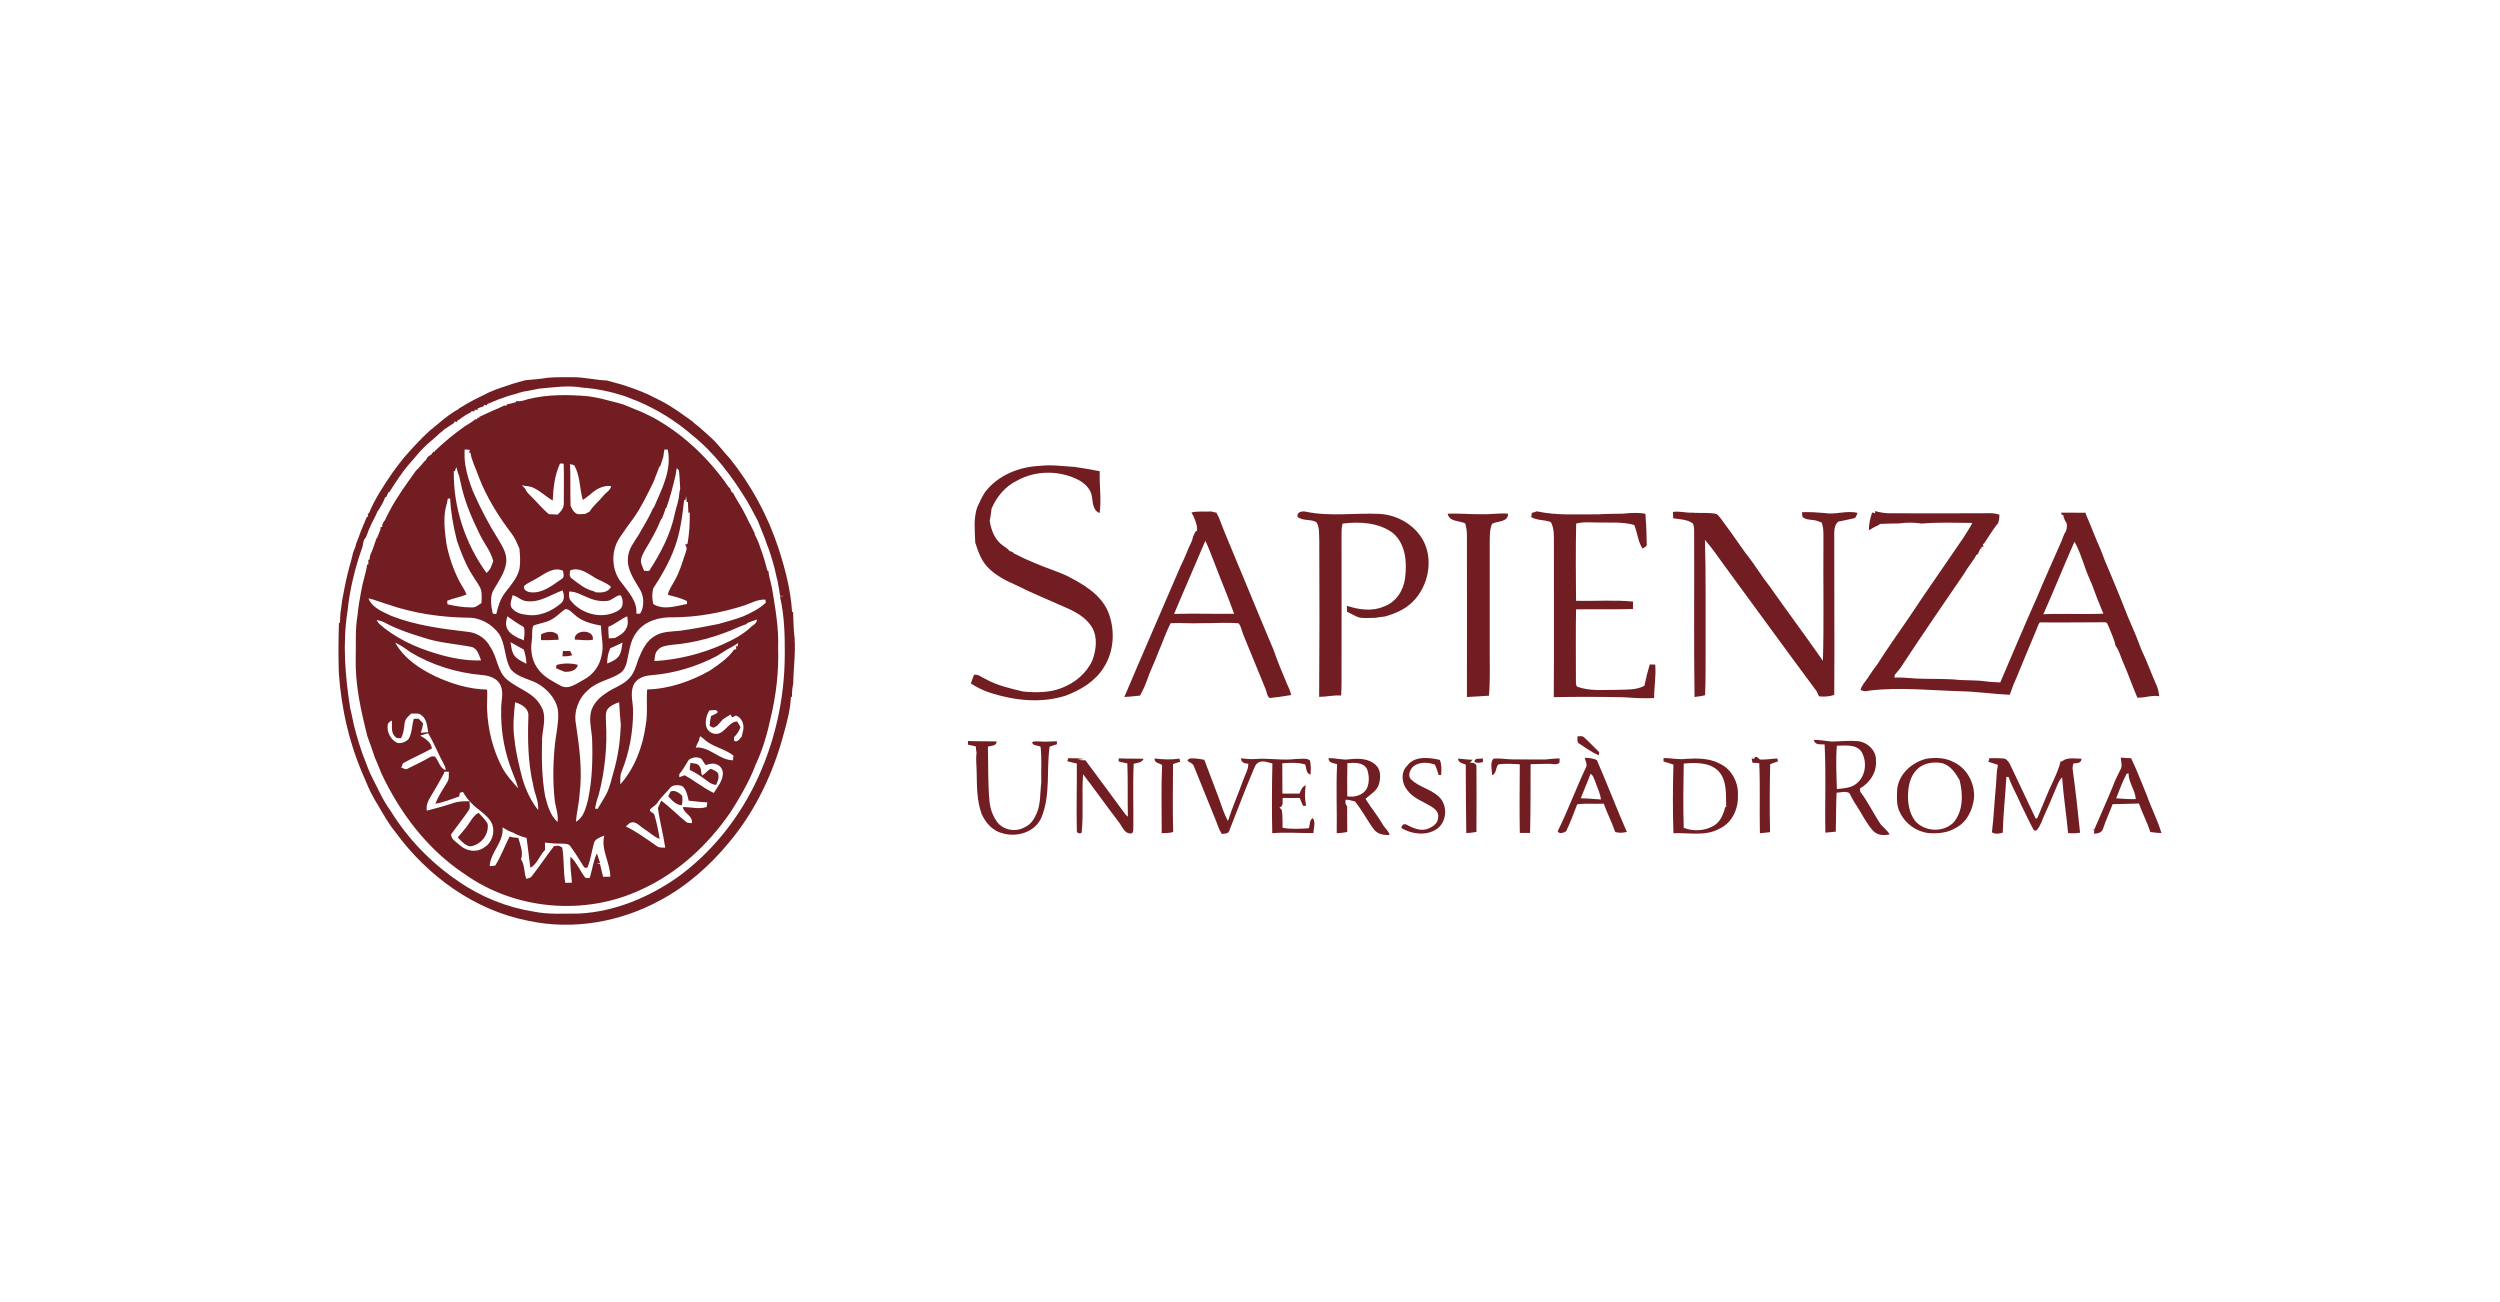 <?xml version="1.0" encoding="utf-8"?>
<!-- Generator: Adobe Illustrator 24.0.1, SVG Export Plug-In . SVG Version: 6.00 Build 0)  -->
<svg version="1.1" id="Layer_1" xmlns="http://www.w3.org/2000/svg" xmlns:xlink="http://www.w3.org/1999/xlink" x="0px" y="0px"
	 viewBox="0 0 1920 1000" style="enable-background:new 0 0 1920 1000;" xml:space="preserve">
<style type="text/css">
	.st0{fill:#711D22;}
</style>
<g>
	<g>
		<path class="st0" d="M420.7,290.1c6.4-0.6,12.7-0.3,19.1-0.4c8.8-0.1,17.4,2.2,26.2,2.5c3.8,1,7.5,2,11.3,3.1
			c7,2.2,13.7,4.6,20.4,7.6c3.4,1.8,6.9,3.4,10.4,5.2c8.7,4.5,16.4,10.4,24.3,16l0.3,0.5c4.2,3.2,8.3,6.9,12.1,10.4
			c6,5.1,10.4,11.5,15.8,17.2c16.4,20.5,29.1,43.9,37.3,68.9c5.1,15.8,9.4,32.1,10.4,48.8l0.8,0.1c0.1,5,0.4,9.8,0.6,14.8
			c1.9,13.5-0.3,26.9-0.5,40.3c-0.8,3.3-1,6.7-1,10.3l-0.8-0.3c-0.3,9.3-2.8,18.5-5.2,27.4c-8,30.4-21.6,59.7-41.9,84
			c-14.9,18.2-33,34.2-53.8,45.2c-30.4,16.5-66.7,22.8-100.6,15.5c-41.4-8-77.6-34.4-102.2-68.1c-5.3-6.5-9.3-13.7-13.5-20.9
			c-3.9-6.1-7.1-12.7-9.8-19.5c-11.7-25.8-18.3-53.8-20.2-82.1c-0.4-12.7-0.3-25.5,0.1-38.2l0.8-0.1c0.1-2.5,0.1-5.2,0.4-7.9
			c0.8-4.1,0.9-8.4,1.9-12.6c1.5-8.4,3.3-16.8,5.6-24.9c0.4-1.1,0.8-2.4,1-3.7c0.5-1.5,0.8-3.1,1.1-4.6c0.6-1.5,1.1-3.1,1.8-4.5
			c0.1-0.6,0.4-1.9,0.6-2.5c1.7-3.9,2.9-8,4.6-12c0.6-1.5,1.3-2.9,1.9-4.5c0.6-1.4,1.1-2.8,1.8-4.2l0.9-0.1c0-0.5-0.1-1.5-0.3-2.2
			l0.9-0.3c4.6-11.3,11.5-21.6,18.5-31.8c2.7-3.8,5.6-7.5,8.5-11.1c6.2-7.1,12.5-14.1,19.6-20.5c7.3-5.9,14.1-12.3,22.4-16.8
			l0.3-0.5c1.8-1,3.6-2,5.2-3.1c4.1-2.4,8.3-4.6,12.6-6.6c1.7-0.8,3.2-1.5,4.8-2.4c6.1-2.8,12.6-4.7,19-6.9c1.5-0.5,3.1-0.8,4.5-1.3
			c1.5-0.4,3.2-0.8,4.7-1.3C408.9,291.5,414.8,291.1,420.7,290.1z M413.8,298.5c-4.1,0.9-8,1.7-12.1,2.3c-1.9,0.6-3.8,1-5.6,1.7
			c-4.5,1.1-8.8,2.7-13.2,4.2c-2.8,1.1-5.6,2.4-8.7,3.6l-0.3,1c-0.6-0.1-1.7-0.3-2.3-0.4v1.1c-1.7,0.5-3.2,1-4.8,1.7v1.3
			c-0.5-0.1-1.5-0.4-2.2-0.4l-0.3,1.4c-0.5,0-1.5-0.3-2.2-0.3l-0.3,0.9c-3.2,1.4-6.1,3.3-8.9,5.5c-0.5,0.3-1.4,0.8-1.8,1l0.1,1
			c-0.6-0.1-1.7-0.3-2.3-0.4v1c-2.7,1.8-5.5,3.6-8.1,5.3l-0.3,0.5c-0.9,0.8-1.9,1.4-2.8,2.2c-2,2-4.1,3.9-6.4,5.7l-0.4,0.4
			c-3.9,3.2-7.5,6.9-10.7,10.7c-4.6,5.3-9.2,10.4-13.2,16.3c-2.8,4.1-5.5,8.1-8,12.2l-0.8,0.1c-0.5,1.1-0.9,2.4-1.5,3.6l-0.8,0.1
			c-0.6,1.4-1.1,2.7-1.8,4.1c-1.1,2.2-2.4,4.1-3.6,6.2l-0.4,0.3c-0.9,2.3-2,4.3-3.1,6.5c-1.4,2.5-2.5,5.3-3.8,8.1
			c-0.8,2-1.4,4.1-2.3,5.9c-2,1.8-1.9,4.6-2.5,7c-5.7,16-9.8,32.6-11.5,49.5c-3.9,24.7-1.8,49.8,2,74.3c0.4,1.5,0.8,3.2,1.1,4.7
			c1.9,10.2,4.8,20,8.1,29.7c0.6,1.5,1,2.9,1.7,4.5c1.8,4.5,3.3,9,5.5,13.5c4.7,8.8,8.5,18.3,14.6,26.5
			c13.2,21.5,31.2,40.1,52.1,54.2c17.3,12.1,37.4,20.1,58.3,23.4c11.3,2.2,22.9,1.4,34.5,1.4c27.2-1.4,53.3-12.3,75.6-27.9
			c25.5-18.5,45.7-43.5,59.4-71.5c15.1-30.9,22.9-65.3,22.9-99.8c0.1-14.9-0.3-29.8-3.7-44.3c0.8-0.1,2.4-0.3,3.2-0.4
			c-0.8,0-2.4-0.1-3.1-0.1c-0.4-2.3-0.6-4.5-1.1-6.7c-0.3-1.7-0.6-3.3-0.8-4.8c-0.4-1.3-0.8-2.4-1-3.8c-1.4-6.9-3.4-13.5-5.6-20
			c-0.6-1.5-1.1-3.1-1.8-4.6c-0.4-1.1-0.8-2.3-1.1-3.4c-1.9-4.8-3.8-9.5-5.7-14.3c-1-2-2.2-4.1-3.2-6c-1.7-3.2-3.3-6.2-5.1-9.3
			c-11.5-18.8-24.9-36.8-42.3-50.7c-12.3-10.6-26.5-19.5-41.5-25.8c-3.4-1.4-6.9-2.7-10.4-4.1c-10.4-3.3-21.3-5.7-32.2-6.4
			C436.6,295.7,425.2,297.5,413.8,298.5z"/>
	</g>
	<g>
		<path class="st0" d="M405.3,306.6c15.1-3.8,30.9-3.6,46.2-2.3c7.9,1,15.5,3.2,23.3,5.2c1.3,0.4,2.4,0.8,3.8,1.1
			c2,0.8,3.9,1.5,5.7,2.3c2.7,1.1,5.5,2.4,8.3,3.4c2.9,1.3,5.7,2.8,8.7,4.2c21.6,11.8,40.3,28.9,55,48.9c1.1,1.7,2.4,3.4,3.6,5.1
			l0.6,0.1c0.5,1.1,1,2.4,1.5,3.6h0.8c2.3,4.7,5.3,8.9,7.8,13.6c0.8,1.5,1.7,3.1,2.4,4.6c0.8,1.5,1.5,3.2,2.3,4.8
			c0.8,1.3,1.4,2.5,2,3.8c0.8,1.4,1.4,2.9,2.2,4.3c0,0.4,0.1,0.9,0.1,1.1c0.8,1.5,1.4,2.9,2.2,4.5c0.8,1.7,1.3,3.3,1.9,5.1
			c2.3,6,4.1,12.1,5.6,18.2l0.8,0.1c0.4,4.6,1.9,8.8,2.8,13.4c2.5,15.3,5.3,30.5,4.7,46.1c0.6,17.8-1.5,35.6-5.6,53
			c-2.7,12.5-6.2,24.9-11.7,36.5c-0.8,2-1.5,3.9-2.4,5.9c-4.7,10.8-10.7,21-17.1,30.9c-17.3,25.1-40.5,46.5-68.4,59.1
			c-43.2,20.4-97,15.7-135.8-12.1c-28.4-18.8-49.6-47-63.9-77.6c-0.8-2-1.5-4.1-2.4-6c-0.8-2-1.7-3.9-2.5-5.9
			c-1.8-5.5-3.7-10.9-5.7-16.3c-5-19.9-9.5-40-8.9-60.5c0.3-10.6-0.5-21.3,1.3-31.7c0.6-6.5,1.7-12.9,2.9-19.2
			c1.1-6.9,3.6-13.5,4.6-20.4h0.9c0-0.9,0-2.7,0-3.7h0.9c0.1-0.8,0.3-2.3,0.4-3.1c2-4.3,3.4-8.8,5-13.4l0.5-0.3
			c0.8-2.2,1.7-4.2,2.5-6.4c0-0.5,0-1.3,0-1.7l1.4-0.3c0-0.4,0-1.3,0-1.7c0.4-0.8,1-2.2,1.4-2.8l0.6-0.4c1-2.4,2.3-5,3.6-7.3
			c5.6-10.8,13-20.7,20.1-30.7c0.8-0.8,1.5-1.5,2.3-2.4c1.5-1.7,3.2-3.4,4.5-5.2l0.4-0.1c0.8-1,1.3-2,2-3.1c1-0.8,2-1.4,3.1-2
			l-0.1-0.5c0.4-0.4,1.3-1.3,1.7-1.7l0.8,0.3l0.1-0.8c7.3-7,15.1-13.4,23.3-19.1c2.7-1.5,5.3-3.2,7.6-5.1c0.4,0,1.1,0,1.5,0l0.1-1.3
			l1.3,0.3c0.1-0.3,0.3-0.8,0.3-0.9c2.2-0.9,4.1-2,6.2-2.9c2.7-1.3,5.5-2.4,8.3-3.6c1.5-0.8,3.1-1.4,4.6-2.2c0.4,0,1.3,0.1,1.7,0.3
			l0.1-1.1c2.4-0.5,4.7-1,7.1-1.7l0.1-0.8C398.9,308.4,402.1,307.8,405.3,306.6z M356.8,345.3c-0.1,4.1-0.1,8,0.6,12
			c1.1,7,3.3,13.6,5.9,20.2c5.6,12.7,12,25.1,19.5,36.9c3.1,5.3,6.7,10.9,6,17.4c-0.9,7.8-5.6,14.1-9.4,20.7
			c-3.6,5.6-2.2,12.6-1,18.7c0.9,0.1,1.8,0.3,2.7,0.5c1.4-6,3.2-12.1,7.1-16.9c4.3-5.6,9.2-11.1,10.8-18.1
			c0.8-5.1,0.4-10.4-0.1-15.4c-1.7-3.9-3.2-7.8-5.7-11.1c-10.4-13.7-19.7-28.5-25.8-44.7c-2-6-5.2-11.6-6.1-17.9l-1,0.3
			c0.1-0.6,0.4-1.9,0.5-2.4C359.2,345.2,358.1,345.3,356.8,345.3z M510.2,345.3c-0.3,1.9-0.5,3.7-0.8,5.6c-0.8,2.4-1.7,5-2.4,7.4
			h-0.6c-0.9,2.5-1.9,5.2-2.9,7.6c-0.6,1.5-1.1,3.1-1.8,4.6c-4.6,9.3-9,18.7-15,27.2c-3.8,5-7.3,10.1-10.7,15.1
			c-7.1,10.4-6.6,25.6,1.8,35.3c5.1,6.9,11.8,13.9,10.9,23.2c0.9,0,2,0,2.9,0c0.4-0.6,0.9-1.9,1.3-2.4c1.9-5.6,1.4-11.7-1.7-16.7
			c-4.3-7.3-9.9-15-8.9-23.9c0.3-6.7,4.8-12.1,8.1-17.4c3.9-6.9,8.1-13.5,11.2-20.7l0.5-0.3c6-13.9,14.1-29,10.7-44.7
			C512.2,345.2,511.2,345.2,510.2,345.3z M430.1,356c-4.1,8.8-5.2,18.7-5.6,28.4c-5.2-2.9-9.4-7.3-14.9-9.8
			c-2.7-1.4-5.7-1.1-8.8-1.9c0.8,0.8,1.5,1.5,2.3,2.3c0.9,1.8,2,3.6,3.6,5c5.1,4.8,9.4,10.4,14.9,14.9c2.3,0.1,4.5,0.1,6.7,0.3
			c2.5-2.4,5-5.3,4.7-9c-0.1-10.1,0.3-20.1-0.1-30C432,355.9,431,356,430.1,356z M437.8,356.4c0.5,10.7,0,21.5,0.4,32.1
			c0.9,1.8,1.7,3.8,3.3,5.1c2.2,2.2,5.2,1,7.9,1.1c1.1-0.6,2.3-1.1,3.4-1.8c2.9-4.7,7.4-8.1,10.9-12.5c1.9-2.4,5.2-3.8,5.6-7.1
			c-6.4-0.8-12.1,2.7-16.5,6.9c-1.7,1.3-3.4,2.5-5.2,3.8c-2.5-8.8-2-18.5-6.5-26.6C440.3,357.1,438.6,356.5,437.8,356.4z
			 M349.4,361.9l-0.9-0.1c-0.4,27.9,8.8,55.6,25.1,78.2c3.1-2.3,4.1-5.9,5.2-9.2c-1.9-7.5-7.1-13.6-10.4-20.5
			c-6.2-12.6-11.8-25.7-14.6-39.5c-0.4-1.5-0.8-3.2-1-4.7c-0.5-1.1-0.8-2.4-1.3-3.6c-0.3-0.9-0.8-2.7-1-3.7
			C349.9,359.7,349.7,360.9,349.4,361.9z M519.7,359.5c-0.3,1.8-0.5,3.4-0.8,5.2c-2,8.5-4.1,16.9-7.1,25.2l-0.5,0.3
			c-0.8,2.7-1.9,5.5-2.9,8l-0.6,0.4c-3.4,8.5-7.9,16.4-12.6,24.1c-1.1,2.3-2.4,4.3-2.9,6.9c-0.5,3.2,1.4,6,2.4,8.8
			c1.3,0,2.4,0.1,3.8,0.1c8.9-13.6,16.7-28.5,19.9-44.6c0.6-2.3,1-4.3,1.8-6.6c0.4-1.7,0.8-3.2,1.1-4.8c0.3-2.4,0.5-5,1.1-7.3
			c-0.4-4.7-0.4-9.4-1-14.1C521,360.7,520.2,359.9,519.7,359.5z M526.2,384.4l-0.8-0.4c-1.1,10.3-2.4,20.4-5.2,30.3
			c-3.9,13.5-10.8,25.8-18.5,37.5c-1.1,4.1-0.9,8.1,0,12.1c7.9,5,17.6,1.5,26-0.1c0-0.6-0.1-1.7-0.3-2.3c-4.6-2.3-9.7-3.3-14.5-4.7
			c0.8-4.3,3.8-7.9,5.7-11.8c3.3-5.9,5.2-12.3,7.3-18.7c0.8-2.7,2.7-5.7,0.1-7.9c0.5-0.1,1.4-0.5,2-0.8c1.4-7.9,1.9-16,1.7-24.1
			l-1,0.4c-0.1-2.7-0.3-5.5-0.4-8.3c-0.3,0-0.8,0-0.9,0c-0.1-1.1-0.4-3.4-0.5-4.6C526.9,382,526.6,383.3,526.2,384.4z M343.9,383
			c-0.1,0.8-0.5,2.4-0.6,3.2c-3.3,10.2-1.8,20.7-0.5,31.1c1.9,10.1,5.3,19.9,9.9,28.9c1.8,3.6,4.3,6.7,5.6,10.4
			c-4.8,2-10.1,2.8-14.9,4.8c0.1,0.9,0.1,1.9,0.3,2.7c6,1.4,12.1,2.4,18.5,2.4c2.9,0.3,5.3-1.9,7.6-3.4c0.1-3.4,0.4-6.9-0.4-10.2
			c-1.4-3.8-4.1-7-6.1-10.4c-5.5-8.4-9-17.7-12.3-27c-0.1-0.8-0.5-2-0.6-2.5c-2.5-9.9-4.2-20.1-4.7-30.2
			C345.2,382.8,344.3,382.9,343.9,383z M437.9,438.1c-0.5,2.2-0.8,5,1.3,6.2c5.2,4.1,10.6,8.4,17.2,9.9l0.8,0.6
			c4.2,0.6,10.2,0.3,12-4.2c-4.1-3.7-9.7-4.8-14-8C450,439.4,444,435.5,437.9,438.1z M413.4,443.5c-3.6,2.4-7.8,3.7-10.9,6.6
			c-0.8,3.1,2.9,4.8,5.5,4.8c8.9,0.8,16.3-5.5,23.3-10.2c2.4-1.3,1.5-4.1,1-6.4C425.5,435.3,419.2,440,413.4,443.5z M404.5,461.7
			c-4.1-0.3-7-3.7-10.8-4.6c-0.6,2.9-2.3,6.1-1.1,9.2c2.4,3.6,6.6,5.3,10.8,5.7c9.9,2,20.1-2.2,27.6-8.8c2.8-2.5,2.3-6.5,1.1-9.8
			C423.1,456.6,414.6,463,404.5,461.7z M437.1,454.3c0,2.4-0.5,5.1,1.3,7.1c7.4,9.2,20.9,13.6,32.2,9.5c2.9-1.1,6.4-2.5,7.4-5.9
			c0.4-2.7,0.4-5.7-1.5-7.9c-3.7,0.3-6,3.6-9.5,4.3c-5.2,0.8-10.6-0.3-15.3-2.4C446.9,457.2,442.5,454.2,437.1,454.3z M283,459.5
			c2.8,7.5,11.2,10.4,17.8,13.6c18.7,7.3,39.1,9.9,58.9,12.2c7.1,0.8,13.5,5.1,16.8,11.5c5.6,7.9,5.3,19,13.1,25.3
			c8.4,7,20.4,9.9,25.8,20.1c4.8,7.6,1.4,16.8,0.9,25.2c-0.3,14.8-0.3,29.7,2.4,44.2c1.8,7.1,3.9,14.6,9.5,19.7
			c0.9-6-1.8-11.8-2.3-17.8c-1.5-14.5-1.1-29.3,0.5-43.8c0.9-7.1,2.5-14,2.3-21.3c0-9.3-6.5-17.3-13.9-22.3
			c-7.3-4.8-17.2-5.3-22.8-12.5c-4.7-8.3-3.6-18.6-8.7-26.7c-5.5-7.6-14.5-12.7-23.9-12.5c-20.7-0.3-41.5-3.3-61.2-10.1
			C293.2,462.8,288.2,460.7,283,459.5z M571.9,464.9c-17.8,5.7-36.5,9.2-55.4,9.2c-10.3-0.3-21.5,2.9-27.7,11.6
			c-5.1,6.6-5.6,15.3-7.5,23.2c-0.8,3.2-2.3,6.2-5,8.1c-7.8,5.2-17.8,6.2-24.7,13c-7.3,6.2-11.1,16.5-9.3,26
			c2.7,17.9,5.1,36.1,2.8,54.1c-0.4,7.1-2.3,14-2.8,21c6-3.3,7.5-10.3,9.2-16.4c3.4-15.7,3.8-31.9,3.2-48c-0.5-6.4-2.2-12.9-1-19.2
			c1.3-6.5,6.1-11.5,11.5-15c5.6-4.2,12.9-6.1,17.8-11.3c4.1-4.1,5.5-9.8,7.3-15c2.8-6.6,5.9-13.9,12.5-17.7
			c5.9-3.7,13.1-3.4,19.7-4.1c9.9-1.4,19.6-3.2,29.4-5.2c6.4-1.9,12.7-3.4,19-5.9c6.1-2.7,12.2-5.7,17.2-10.4c0-0.6-0.1-1.8-0.3-2.4
			C581.8,460.2,577,463.2,571.9,464.9z M423.5,475.8c-4.2,2.5-9.5,2.8-14,4.8c-1.3,3.7-0.5,7.9-1.1,11.7c-1.3,7.8,0.4,16.3,5.5,22.4
			c4.3,5.5,10.8,8.7,16.8,12c6.2,3.3,12.2-1.9,17.6-4.7c7-3.6,12.1-10.4,13.6-18.1c2.2-7.8-0.4-15.7-0.3-23.4
			c-7.3-1.4-14.9-3.3-20.4-8.5c-2.3-1.7-4.1-4.6-7.3-4.1C430.5,470.3,427.4,473.8,423.5,475.8z M389.6,473.3
			c-0.5,2.4-1.3,4.7-0.8,7.3c0.8,4.8,5.5,7.5,9.4,9.5c1.4,0.5,2.8,1,4.1,1.7c0.3-3.4,1-7,0-10.2
			C397.9,479.1,393.7,476.3,389.6,473.3z M467.2,481.4c0,2.9,0.1,6,0.4,8.9c1.5-0.1,3.1-0.3,4.6-0.3c3.3-1.8,7-3.6,8.7-7.3
			c1.7-2.8,1.3-6.4,0.8-9.4C476.3,475.7,472.4,479.4,467.2,481.4z M289.3,476.1c0.5,0.9,0.9,1.8,1.4,2.5
			c12.5,11.3,28.1,18.5,44.2,23.3c11.2,3.4,22.9,5.7,34.6,5.3c-1.7-3.9-2.7-9.3-7.5-10.4c-12.5-2.4-25.3-3.1-37.4-7.3
			c-9.5-2.9-19.2-6.1-28.1-10.8C294.2,477.3,291.8,476.7,289.3,476.1z M573.6,478.6l-0.1,0.6c-2.2,0.8-4.1,1.5-6.2,2.4
			c-16.2,7.3-33.3,12.1-50.9,13.6c-3.9,0.6-8.7,0.8-11.3,4.1c-2.3,2.3-2.2,5.6-2.5,8.4c18.1-1,35.9-5.5,52.3-12.7
			c8-3.7,15.9-7.6,22.3-13.9c1.9-1.3,4.1-2.7,4.1-5.3C578.4,476.7,576,477.7,573.6,478.6z M303.5,493.5c6.6,12,18.5,19.9,30.4,25.7
			c12.6,5.9,26.2,10.1,40.2,10.4c0.4,5.2-0.3,10.4,0,15.5c0.6,15.4,4.5,30.9,11.7,44.6c3.2,5.9,7.8,10.8,12.2,15.8
			c-1.7-6.4-4.7-12.3-6.7-18.6c-4.6-13.5-6.7-27.6-6.4-41.7c-0.3-6.4,2.3-13-0.5-19c-2.4-5.3-8.8-7.4-14.4-7.8
			c-19.2-1.7-38.2-7.5-54.9-17.6C311.6,498.2,307.7,495.5,303.5,493.5z M392.1,493.2c0.6,3.7,0.8,7.6,3.2,10.6c2.3,2.9,5.9,4.3,9,6
			c-0.1-3.8-0.9-7.4-2-10.9C398.9,497.1,395.5,495,392.1,493.2z M468.7,497.8c-1.7,3.7-2.4,7.8-2.4,11.8c3.6-1.5,7.3-2.9,9.4-6.4
			c1.7-2.9,1.8-6.4,2.4-9.7C474.9,494.9,471.9,496.6,468.7,497.8z M555.6,500.6c-1.7,1-3.3,2.2-5,3.2c-15.8,8.3-33.1,13.4-50.8,14.8
			c-5.3,0.3-11.5,2.7-13.5,8.1c-2.4,6.4,0,13.1-0.1,19.7c0,15.8-2.9,31.6-8.8,46.2c-1.4,3.1-0.9,6.5-1,9.8
			c11.1-12.5,17.2-28.9,19.5-45.3c1.7-9,0.4-18.5,1.1-27.6c16.9-0.4,33.5-6.2,48.2-14.5c6.7-4.6,13.7-9.2,18.5-16
			c0.4-0.1,1.1-0.4,1.7-0.5c0-0.6-0.1-1.7-0.3-2.3l1.4,0.3c0.1-0.8,0.4-2,0.4-2.7C563.5,496.4,559.2,498.1,555.6,500.6z
			 M466.5,544.8c-1.9,2.9-1,6.6-1.1,9.9c1.1,18.6-0.9,37.3-5.5,55.4c-1.3,3.6-2.3,7.3-2.9,10.9c0.5,0.1,1.4,0.1,1.9,0.3
			c2.4-4.1,5-8,7.1-12.1c2.5-5.2,3.7-11.1,5.3-16.7c3.4-11.6,5-23.4,5.5-35.5c-0.5-5.9-1-11.8-1.3-17.7
			C472.1,540.5,468.7,541.9,466.5,544.8z M395.6,539.3c-1,9.4-1.9,19-0.5,28.3c1,10.3,3.6,20.4,6.1,30.4c2.7,8.7,6.4,17.1,12.1,24.1
			c0.6-6.6-2.8-12.6-3.8-19.1c-4.1-17.3-4.3-35.3-3.7-53.1C406.2,544,400.6,540.9,395.6,539.3z M544.8,545.6
			c-2.2,3.6-3.3,7.9-2.5,12c0.8,3.8,4.6,6.4,8.4,6c6.5-0.9,8.9-9.4,15.5-9.5c0.8,1.5,1.8,2.9,2.5,4.3c-1,2.9-2.7,5.6-5,7.8
			c0,0.8,0.1,2.2,0.1,2.8c2.7,1.4,4.5-1.8,5.9-3.4c0.1-0.8,0.4-2,0.5-2.5c1.9-5.1,0.5-11.6-5.1-13.6c-0.9,0.6-1.8,1-2.7,1.5
			c-0.4-0.5-1-1.5-1.3-2.2c-2,1.1-4.1,2.4-5.9,3.6c-1.5,1.8-2.9,3.4-4.6,5.1c-0.8,0.4-2,1-2.7,1.4c-0.8-0.4-2.3-1.1-2.9-1.5
			c0.1-2.5,0.5-5.1,1.1-7.5c1.7-0.8,3.3-1.5,4.8-2.4C551.9,544.2,546.6,545.7,544.8,545.6z M310.7,555.7c-0.4,3.9-0.8,7.8-2.8,11.3
			c-1.5-0.3-3.3,0.3-4.3-1.1c-3.6-3.2-2.4-8.3-2.5-12.5c-1.4,0.5-2.8,1.4-3.3,2.9c-1,5.6,2.2,12.1,7.5,14.3c3.1,0.5,6.2-0.8,8.4-2.9
			c2.9-4.7,2.5-10.4,4.1-15.7c1.3,0,2.4,0,3.8,0c1.1,1.1,2.3,2.4,3.4,3.7c-0.5,2.4-1,4.7-1.8,7.1c1.4-0.1,4.2-0.4,5.7-0.5
			c-0.9-4.5-1-9.9-5.1-12.9c-2.2-2.2-5.3-1.1-7.9-1.4C313.5,550,311,552.3,310.7,555.7z M322.7,564.9c3.9,2.5,8.3,4.8,9,9.9
			c-7.3,4.1-14.9,7.3-22.1,11.3c-0.5,1-1,2.2-1.5,3.3c1.5,0.5,3.2,2,4.8,1c5.7-2.8,11.6-5.6,17.1-8.8c1.3-0.8,2.8-0.9,4.1-0.5
			c2.8,3.3,3.7,8.8,8,10.4c0.5-1.9-0.8-3.6-1.5-5.1c-4.1-7.6-7.3-15.8-11.8-23.3C326.8,563.8,324.7,564.3,322.7,564.9z M537.7,565.4
			c-0.3,0.8-0.8,2.4-0.9,3.2c-0.9,1.8-1.8,3.6-2.5,5.5c10.7-0.8,18.2,9.7,28.6,9.8c0.1-0.9,0.3-2.5,0.4-3.6
			c-5.9-4.6-13.5-6.2-19.7-10.3C541.5,568.6,539.8,566.6,537.7,565.4z M529,583.5c-2.3,3.8-4.5,7.6-7.3,11.1c0,0.6,0,1.7,0,2.3
			c1.3-0.5,2.7-1,4.1-1.5c7.6,4.1,14.5,9.9,22.4,13.6c2.7-4.5,6.5-8.8,6.9-14.1c0.5-3.7-2-7.5-5.7-8.1c-2.4-0.9-5.1,0.1-7.5,0.8
			c-1-1.5-2.2-3.2-3.1-4.8C535.5,580.9,532.1,581.5,529,583.5z M341.1,592.7v1c-2.9,5.1-5.6,10.3-8.7,15.3
			c-2.4,4.1-5.6,8.4-4.6,13.6c7-1.8,13.7-3.6,20.5-5.9c4.1-1.4,8.3-1.4,12.3-1.3c0,2.4,0.8,5.1-0.8,7.1c-4.2,6.2-8.9,12.1-13.4,18.3
			c0.1,4.1,4.6,6.2,7.3,8.8c5,4.2,12.5,5.3,17.9,1.4c6-3.4,8.7-11.2,6.5-17.7c-1.7-4.5-5.5-7.6-9-10.4c-5.5-4.1-10.3-8.8-13.6-14.8
			c-0.6,0.3-1.8,0.6-2.4,0.8c-0.1,0.8-0.3,2.2-0.4,2.8c-6,2-12.1,4.5-18.3,5.6c2.2-6,5.9-11.3,9.2-16.8c1.5-2.4,1-5.2,1.1-7.8
			C343.9,592.7,342.4,592.7,341.1,592.7z M514.3,605.5c-2.8,3.4-6.2,6.4-8.8,10.1c-1.4,2.7-4.2,3.9-6.2,6c-0.8,2,2.2,2.4,3.1,3.7
			c1.9,6.2,3.2,12.5,4.2,19c-4.6-1.7-8-5.3-12.1-7.8c-3.4-2-6.6-6.9-11.1-4.2c-0.9,0.8-1.9,1.7-2.8,2.4c8.7,4.2,16.3,9.9,24.1,15.3
			c1.8,1.3,4.2,0.8,6.2,1c-1.5-10.3-4.3-20.2-5.6-30.5c0.9-1.9,1.8-3.8,2.5-5.6c7,5.1,13,11.5,19.7,16.8c1.3,0.3,2.4,0.5,3.8,0.5
			c1.1-5.7-6.1-7.3-6.9-12.3c6.1-0.3,12.2,1.9,18.3-0.1c0.1-1.1,0.3-2.4,0.5-3.6c-4.7-0.1-9.4-0.8-14.3-1.3c-1-4.1-1.7-8.7-5.1-11.3
			C520.7,602.7,516.4,602.5,514.3,605.5z M385.9,635.4c1.4,11.1-9.4,19.1-9.8,29.8c1.4-0.1,2.8-0.3,4.2-0.4
			c4.5-7.1,7.3-15.1,11.1-22.4c2.2,0.8,4.3,1,6.7,1.1c1.4,5.1,3.7,10.6,2.3,15.7l-0.4,0.5c3.1,4.5,2.3,10.3,4.2,15.3
			c1.3-0.6,3.1-0.6,4.1-1.9c5.9-7.6,11.3-15.7,17.2-23.3c0.8-0.1,2.5-0.3,3.6-0.3c0.8,0.4,2.2,1,2.7,1.4c1.5,8.9,0.8,18.2,2.3,27.1
			c1.3,0,3.8-0.1,5.1-0.1c-0.3-6.6-1.7-13.2-1-20c4.7,4.6,7.3,10.9,11.3,16.2c1.3,0.1,3.6,1,3.7-0.9c1.8-5.9,2.5-12.1,5.2-17.8
			c0.8,2.4,1.7,5,2.5,7.4c-0.8,0.1-2.2,0.3-2.8,0.3c0.8,0.1,2.2,0.3,2.7,0.4c0.8,3.3,1.5,6.6,2.4,9.9c1.8,0,3.7-0.1,5.5-0.1
			c0-10.7-7.4-20.7-4.6-31.6c-3.1,1.4-7.3,2.4-8,6.1c-1.7,6.1-2.5,12.6-5,18.5c-1.3,0.5-2.3,0.1-2.9-0.9
			c-3.3-5.3-6.6-10.7-10.4-15.8c-1.5-1.9-4.2-1.5-6.4-1.7c-4.2,0.1-8.7-0.3-12.9-0.8c0,1.9,0.1,3.8,0.1,5.6
			c-4.2,4.2-5.9,10.9-11.3,13.7c-0.8-7.6-2-15.3-2.9-22.9c-3.8-0.9-7.3-2.3-10.7-4.2C391.2,638.6,388.6,637.1,385.9,635.4z"/>
	</g>
	<path class="st0" d="M798.5,357.8c8.9-1.1,18.1,0.3,27,0.8c6.4,1,12.7,2,19.1,3.3c-0.4,10.7,1.4,21.5-0.1,32.1
		c-5.2-1.9-5.2-8.1-5.9-12.7c-0.8-5.7-5.5-10.1-10.3-12.7c-14.5-7.5-32.8-7.5-47.2,0.5c-9,4.3-15.8,12.5-19.6,21.6
		c-0.3,2-0.5,4.1-0.8,6.1c-0.1,0.8-0.5,2.4-0.6,3.1c1,7.4,4.1,15,10.4,19.3c1.4,0.9,2.8,2,4.2,3.1l0.1,0.6c1.1,0.5,2.4,1,3.6,1.5
		l0.1,0.6c1.7,0.8,3.4,1.5,5.1,2.4c3.4,1.8,7.1,3.3,10.6,4.8c8.3,3.7,16.8,6.2,24.9,9.9c12.2,6.2,25.2,13.6,31.4,26.5
		c6.1,13.9,5.5,31.1-2.8,44c-6.5,10.6-17.7,17.3-29.1,21.6c-18.7,6.1-39.2,3.9-57.7-2c-5.5-1.7-10.4-4.2-15.3-7.3
		c0.8-2.3,1.5-4.3,2.4-6.6c3.3-0.8,5.7,1.9,8.7,3.1c9,5.1,19.2,7.3,29.1,9.7c9.9,0.9,20.1,1,29.5-2.7c10.2-3.9,19.2-11.3,23.7-21.4
		c2.9-8,4.1-17.4-0.3-25.2c-4.7-7.8-13.1-12.2-21.3-15.7c-12.5-5.6-25.2-10.7-37.4-16.9c-7.8-3.3-15.5-7.4-21.5-13.6
		c-5-5.2-7.3-12.2-9.5-18.8c-0.3-9-1.5-18.5,1.5-27.2c1.8-4.1,3.7-8,6.1-11.8C766.7,364.8,782.8,358.5,798.5,357.8z"/>
	<path class="st0" d="M996.5,397c-0.8-3.7,3.3-4.6,6-4.1c19,4.1,38.3,0.8,57.5,1.8c12.3,0.8,24.4,7.3,31.4,17.7
		c10.3,15.4,6.2,37.7-6.9,50.2c-5.7,5.6-13.5,8.8-21,10.9c-2.4,0.3-4.8,0.5-7.3,1c-3.9,0-7.9,0.4-11.8-0.1c-3.6-1-6.6-3.1-9.9-4.6
		c0-1.5-0.1-2.9-0.1-4.5c9.2,2.9,19.3,4.5,28.4,0.5c9.3-3.2,15.1-12.3,16.3-21.8c1.5-12,0.6-26-9.2-34.5c-10.9-8.3-25.6-9-38.8-7.4
		c-0.9,3.2-0.8,6.5-0.8,9.7c0.1,33.9,0,67.7,0,101.4c0,7,0.1,14-0.3,21c-5.6-0.5-11.3,1-16.9,1c0.3-40,0.3-79.8,0.1-119.8
		c-0.3-4.7,0.4-9.9-2-14.1C1007.2,398.3,1001.1,400.5,996.5,397z"/>
	<g>
		<path class="st0" d="M915,393.6c5.1-1.3,10.4-0.4,15.4-0.8c1.1,0.4,2.4,0.8,3.8,0.9c2.8,5,4.3,10.4,6.6,15.8
			c12.5,29.7,24.6,59.7,37.2,89.4c3.1,8.8,6.6,17.4,10.3,26.1c1.3,2.8,2.7,5.6,3.3,8.8c-5.6,1-11.1,1.7-16.5,2.3
			c-2.2-1.8-2.2-4.8-3.3-7.3c-5.6-13.4-10.8-26.7-16.4-40c-1.5-3.3-1.9-7.1-4.1-10.1c-9.5-0.8-19.2,0-28.9-0.1
			c-7.6,0.4-15.4-0.4-23.3,0c-3.7,7-6.1,14.6-9.3,21.8c-2.7,7.5-6.5,14.8-9,22.3c-1.4,3.9-3.2,7.8-5.2,11.5c-4.1,0.4-8,0.9-12.1,1.1
			c14.1-33.5,28.8-66.7,43-100c3.3-6.4,5.6-13.2,8.8-19.7c0.4-1.1,0.8-2.4,1-3.6c0.6-1.4,1.3-2.8,2-4.1h1c0.4-4.1-1.1-7.9-2.8-11.6
			C916,395.4,915.5,394.5,915,393.6z M905.4,462.7c-1.3,2.9-2.4,5.9-3.7,8.8c15.3-0.5,30.7,0.1,46.1-0.1
			c-4.8-13.5-10.4-26.5-15.4-39.8c-2.2-5.5-4.1-10.9-6.7-16.3C918.8,431.1,912.3,447,905.4,462.7z"/>
	</g>
	<path class="st0" d="M1176.4,394c1.3-0.5,2.5-0.8,3.9-1.3c15.5,3.4,31.6,2.2,47.4,2.3c6.2-0.4,12.6-0.4,18.8-0.5
		c5.6-0.6,11.6-1,17.2,0.1c0.6,7.6,0.9,15.4,1,23.2c0.4,2-2,2.4-3.2,3.6c-3.6-5.6-3.9-12.2-6.4-18.2c-8.7-2.5-17.7-1.7-26.5-1.9
		c-6,0.1-12.1-0.8-18.1,0.8c-0.4,19.9-0.3,39.6-0.1,59.3c14.6,0.4,29.3-0.8,43.8,0.6c0,1.9,0,3.9-0.1,5.7c-14.5,0.5-29,0-43.7,0.3
		c-0.3,17.9-0.1,35.9-0.1,53.8c0.1,1.8-0.3,3.8,0.8,5.5c9.8,3.7,20.2,2.4,30.4,2.5c7.3-0.3,14.8,0.4,21.4-3.1
		c1.1-5.5,2.5-10.9,4.1-16.4c1.4,0,2.8,0,4.2,0.1c0.8,8.7-0.9,17.1-0.8,25.7c-7.6,0.4-15.3,0-23-0.6c-18.1-0.4-36.1-0.4-54.1-0.1
		c0.3-39.6,0-79.2,0.1-118.8c0-5.3,0.3-10.8-2.4-15.7c-5-1.8-10.4-1.1-15.1-3.8C1176.3,396,1176.3,395,1176.4,394z"/>
	<path class="st0" d="M1284.8,393.2c4.8-0.9,9.8,0.8,14.8,0.5c6.2,0.6,12.7-0.4,18.8,1.1c2.9,2.4,4.8,5.9,7.1,8.8
		c5.5,7.3,10.4,14.8,15.7,22c6.4,7.9,11.5,16.7,17.8,24.6c13.5,19.2,27.6,38.1,41,57.3c0.9-30.3,0.1-60.6,0.4-90.9
		c-0.1-5.2,0.5-10.4-1.4-15.3c-1.3-0.5-2.5-0.9-3.8-1.4c-3.6-1-8.1-0.3-10.9-2.9c-0.1-0.8-0.3-2.5-0.4-3.6
		c5.7-0.3,11.7,0.1,17.4,0.6c8.4,1.5,16.8-2.2,25.3-0.1c-0.8,1.5-1,4.1-3.3,4.3c-3.8,0.9-7.6,1.5-11.5,2.4
		c-3.3,2.7-3.1,7.3-3.1,11.2c-0.1,40.7,0.3,81.3,0,121.9c-3.8,1.3-7.8,1.5-11.7,1.1c-0.6-1.3-1.1-2.5-1.8-3.9
		c-23.3-31.3-46.3-63.1-69.5-94.7c-5.5-7.3-10.4-14.9-16.3-21.6c0.8,27.4,0.4,54.6,0.5,82c0,12.3,0.1,24.9-0.4,37.3
		c-2.7,0.8-5.5,1-8.1,1.4c-0.6-42-0.1-84-0.3-126c0-2.4,0.1-5.1-1-7.3c-4.3-3.1-9.9-3.2-15-3.9
		C1285,396.5,1284.8,394.9,1284.8,393.2z"/>
	<g>
		<path class="st0" d="M1583.1,393.7c6.2,0,12.5,0.1,18.6,0.1c0.3,0.8,0.5,2,0.8,2.5c3.7,8.3,6.7,16.8,10.4,24.9
			c0.9,2.3,1.9,4.5,2.7,6.9c0.8,2,1.5,4.1,2.4,5.9c3.6,8.7,7.3,17.2,10.7,25.8c1.9,4.7,3.7,9.5,5.6,14.1c3.7,8.3,7.1,16.5,10.2,24.9
			c4.5,9.3,7.9,19.1,12.1,28.4c1,2.4,1.3,5,1.7,7.5c-5.6-1-11.1,1.3-16.8,1.1c-3.9-9-7.1-18.5-11.1-27.5c-1.9-4.1-2.8-8.8-5.6-12.2
			c-1-5.1-3.4-9.7-5.2-14.5c-0.8-1.4-1.1-3.9-3.2-3.7c-16.7,0-33.2,0.3-49.9,0.1c-1.3,2-2,4.3-2.9,6.5
			c-5.2,12.1-10.2,24.6-15.3,36.8c-0.6,1.4-1.3,2.8-1.9,4.3c-1,2.7-2,5.3-2.9,8c-12.2-0.5-24.6-2.4-36.8-2.7
			c-23.7-0.6-47.5-3.4-71.2-0.5c-2.3,0.8-4.5,0.5-6.6-0.5c0.9-3.7,3.7-6.4,5.6-9.3c2.3-3.4,4.5-6.9,7.1-10.1
			c7.6-12.2,16.3-24.1,24.4-36.1c13.7-20.7,28.1-41.1,42.1-61.7c2.2-3.8,4.8-7.1,6.6-11.1c-13-0.1-25.8-0.6-38.8,0.5
			c-5.7-0.9-11.8-0.9-17.6-0.1c-5,0.1-9.9,0.1-14.8,0.4l-0.1,0.6c-2.8,1.1-5.5,2.7-8,4.2c-0.3-4.6,1-9.2,2.4-13.6
			c0.6,0.1,1.7,0.5,2.3,0.6l-0.1-1.7c3.7,1,7.4,1.7,11.3,1.7c22.4,0,44.8,0.1,67.2,0c5.6,0.3,11.7-0.9,17.1,1.1
			c-0.1,2.2-0.3,4.3-1,6.4c-1.5,1.8-2.9,3.7-4.2,5.6c-2.2,3.4-4.5,6.7-6.7,10.2l-0.9,0.3c0.1,0.5,0.4,1.5,0.5,2.2l-1.7-0.1l0.3,1.4
			h-1c-0.6,1.4-1.3,2.9-1.9,4.3c-0.4,0.1-0.9,0.4-1.1,0.5c-2.7,5.2-6.7,9.4-9.5,14.5c-16.5,24.1-33,48.2-49.1,72.7
			c-1.4,1.8-2.8,3.4-4.2,5.1c0,0.5-0.1,1.5-0.1,2c7.6-0.4,15.3,1,23,0.9c7.5,0.1,15,0.1,22.5,0.5c8.1,1,16.4,0.3,24.6,1.5
			c3.7,0.5,7.3,0.6,11.1,0.8c9.3-21.8,18.6-43.8,28.3-65.6c6.1-14.6,12.6-29,19-43.5c0.6-1.7,1.1-3.3,1.9-5c1.8-2.4,2.3-5.3,1.8-8.1
			c-1.3-2-2.3-4.1-2.7-6.5h-0.9C1583,395.4,1583.1,394.3,1583.1,393.7z M1569.3,471.7c15.3-0.6,30.8,0.3,46.1-0.4
			c-3.2-7.5-6.2-15.3-9-23c-0.6-1.1-1-2.3-1.5-3.4c-4.3-9.4-6.6-19.9-11.7-28.9C1585,434.6,1577.5,453.3,1569.3,471.7z"/>
	</g>
	<path class="st0" d="M1138,394.9c6.9,0.3,13.6-1,20.2-0.4c0.1,6.7-8.1,5.5-12.3,7.8c-1.9,4.5-1.7,9.4-1.8,14.3
		c0,28.3,0,56.6,0,84.9c0,10.9,0.4,21.9-0.6,32.8c-5.6,0.5-11.3,0.6-16.9,1c0.1-41.1,0-82.4,0-123.5c0.1-3.3-0.4-6.6-1.3-9.8
		c-4.6-2.3-12.2-1.1-13.5-7.5C1120.5,394.1,1129.3,395.1,1138,394.9z"/>
	<path class="st0" d="M415.6,487.1c3.7-1.8,8.4-2.9,12-0.3c1.5,0.9,1,3.1,1.5,4.5c-4.6,0.3-9.2,0.4-13.6,0.3
		C415.4,490.1,415.5,488.5,415.6,487.1z"/>
	<path class="st0" d="M441.4,491.2c-0.8-8.1,15.3-8.1,13.9,0.1C450.7,492.2,446,491.3,441.4,491.2z"/>
	<path class="st0" d="M432.3,500c1.8,0,3.7-0.1,5.5-0.1c0.6,1,1,2.2,1.7,3.3c-2.4,0.8-5.1,0.9-7.5,0.9
		C432,502.8,432.2,501.4,432.3,500z"/>
	<path class="st0" d="M427.4,510.7c5.3-1.5,11.1-1.5,16.4-0.1c-1,4.5-6.2,5.6-10.2,5.3c-2.4-0.8-4.5-1.9-6.7-2.8
		C427.2,512.5,427.4,511.3,427.4,510.7z"/>
	<path class="st0" d="M1211.5,565.5c1.8,0,3.9-0.6,5.2,0.9c4.1,3.6,7.5,7.5,11.5,11.3c-0.1,0.6-0.3,1.8-0.4,2.4
		c-5.3-2.3-9.9-5.7-14.6-8.8C1210.9,570.4,1211.5,567.6,1211.5,565.5z"/>
	<path class="st0" d="M743.4,569.1c7.3,0.3,14.6,0.1,21.9,0.3c0.4,3.7-4.3,3.1-6.6,4.1c0.4,14.1-0.1,28.4,1.3,42.5
		c0.6,5.6,2.7,11.3,6.2,15.8c5.1,6.1,14.6,7.4,21.3,3.2c4.5-2,7-6.5,8.8-10.7c3.1-7.4,2.4-15.5,3.4-23.3c-0.3-9.2,0.6-18.5-0.6-27.7
		c-2.2-0.9-5.6-0.4-6.5-3.1c1.5-1.4,3.8-0.6,5.6-0.8c4.5,0.5,8.9-0.1,13.5-0.1c0,0.6,0,1.7,0,2.3c-1.9,0.6-3.8,1.1-5.6,1.8
		c-2.5,17.9,0.8,36.8-6.1,54c-4.6,11.5-18.7,15.9-29.9,12.6c-7.5-1.7-13.2-8-16.2-14.9c-3.7-10.1-3.6-21-3.8-31.4
		c0-5.1-0.8-10.2-0.1-15.3c-0.3-1.8-0.5-3.6-0.6-5.2c-2-0.5-4.1-0.8-6-1.3C743.4,571,743.4,569.9,743.4,569.1z"/>
	<g>
		<path class="st0" d="M1393,568.2c4.6,0,9.2,0.9,13.7,1.3c6.7-0.1,13.5-0.9,20.1-0.3c7.3,0.8,14.3,7.1,13.9,14.8
			c0.9,8.9-4.7,17.3-12.3,21.6c0,0.8,0.3,2,0.3,2.5c6.1,7.9,10.3,17.2,15.9,25.3c2.3,2.5,5,4.6,6.7,7.4c-4.3,1-9.5,0.8-12.7-2.7
			c-5.2-5.6-8.4-12.7-12.6-19.1c-2.3-3.2-3.9-6.6-5.7-9.9c-2.9-1.8-6.6-0.4-9.8-0.3c-0.5,10.1-0.3,20-0.6,29.9
			c-2.7,0.3-5.3,0.5-8,0.8c-0.5-22.5,0.6-45.2-0.6-67.8C1398.3,571.5,1393.8,572.5,1393,568.2z M1410.7,572.7
			c-0.9,11.1-0.3,22.3,0,33.3c5.6-0.6,12.1-0.8,16.3-5.3c6.2-6,6.9-16.5,2.4-23.7C1424.9,571.3,1417,572.7,1410.7,572.7z"/>
	</g>
	<path class="st0" d="M1347.1,582.9c0.8-3.2,3.1-0.9,4.5,0.4c4.5,0.3,8.8-0.6,13.4-0.8c0.1,0.5,0.4,1.5,0.5,2.2
		c-2,0.8-4.1,1.4-6,2.2c-0.4,17.4-0.5,34.9-0.1,52.2c-2.5,0.4-5.2,0.5-7.8,0.8c-0.4-17.9,0.3-36-0.5-53.8c-1.8-0.1-3.6-0.3-5.2-0.3
		c-0.3-1.1-0.4-2.3-0.6-3.4L1347.1,582.9z"/>
	<path class="st0" d="M820.3,582.3c4.1-0.1,8.3,0.1,12.3,0.6c-1.5,0.1-3.1,0.4-4.6,0.6c1.9,0.4,3.8,0.4,5.6,0.4
		c10.3,14,20.7,27.7,30.9,41.8l1.7,1.5c-0.3-13.6,0.1-27.2-0.4-40.9c-2.3-0.5-4.5-0.9-6.7-1.5c0-0.6,0.1-1.8,0.1-2.4
		c6.4,0.4,12.7,0.1,19.1,0.3c-1.3,3.2-5,3.1-7.6,3.8c-0.8,16.2-0.1,32.3-0.3,48.4c-0.1,1.8,0.3,3.8-1.1,5.1c-5.6,1-7.3-5.2-10.1-8.7
		c-9.3-12.1-18.1-24.6-27.4-36.7c-1.1,14.5,0.4,29.3-1,43.8c0.5,2.4-4.1,2-3.8-0.3c-0.4-17.2,0.1-34.5,0-51.7
		c-2.4-0.6-4.8-1.1-7.3-1.8C820,584.1,820.1,582.9,820.3,582.3z"/>
	<path class="st0" d="M886.8,582.5c6.4,0.8,12.6,1.1,19,0.1c0.1,0.6,0.4,1.8,0.6,2.4c-1.8,0.6-3.7,1.1-5.5,1.8
		c-0.1,17.4-0.4,34.7,0.1,52.2c-2.8,0.8-5.7,0.8-8.8,0.9c0-17.4-0.5-35,0.3-52.4C890.1,586,886.3,585.9,886.8,582.5z"/>
	<path class="st0" d="M912,584.3c0.8-2.5,3.6-1.8,5.6-1.8c2.4,0.1,4.8,0.6,7.3,1c3.7,9.4,7.1,19.1,10.8,28.5
		c2.3,6.2,4.1,12.7,7.4,18.5c3.4-10.7,8-21.1,11.8-31.7c1.4-4.1,3.9-7.9,3.8-12.3c-2.8,0-5.5-0.8-5.6-4.1c3.8,0.3,7.5,0.9,11.3,0.5
		c10.4-0.8,20.6,1.3,30.9,0c3.4,0.1,7.5-1,10.6,0.9c1.1,3.6,0.8,7.4,0.6,11.1c-3.6-0.8-3.1-5.2-4.1-7.8c-5.7-1.7-11.7-1.3-17.6-0.9
		c0.1,7.8,0,15.5,0.1,23.3c4.3-0.1,8.8,0,13.1,0c1.1-2.4,2-5.5,4.8-6.4c-0.8,5.3-0.8,10.4,0.3,15.8c-0.6,0-1.8-0.1-2.4-0.1
		c-0.9-2-1.8-4.1-2.5-6c-4.3,0.1-8.8,0.1-13.1,0c-0.3,2.7,0.9,6.2-2.4,7.3c0.5,0.6,1,1.3,1.7,1.9c0.8,4.6,0.5,9.2,0.6,13.7
		c6.7,1.3,13.6,0.8,20.2,0.4c0.9-2.5,0.3-6.4,3.1-7.8c2.3,3.3,0.5,7.6,0.4,11.5c-10.4,0.1-21.1-0.8-31.6,0.1
		c-0.4-17.9-0.3-35.8,0.1-53.6c-3.3-0.6-6.7-2.4-10.1-1c-2.9,1-3.8,4.5-5,7.3c-6.4,15-12,30.4-18.1,45.6c-0.8,2.4-3.7,1.9-5.6,2.3
		c-2.2-3.3-3.4-7-4.7-10.6c-5.7-13.7-11.1-27.7-16.8-41.5C916,586,913.6,585.7,912,584.3z"/>
	<g>
		<path class="st0" d="M1020.3,582.3c5.5-0.3,10.7,1.7,16.2,0.8c7-0.8,14.9-0.6,20.2,4.5c3.9,3.7,3.7,9.7,2.4,14.4
			c-1.4,5.3-6.6,8-10.4,11.5c4.1,6.7,9.2,12.7,13.2,19.6c1.5,2.8,4.5,4.8,5.3,8.1c-4.1,0.3-8.9-0.4-11.8-3.9
			c-5.3-7-9.2-15-14.8-21.8c-2.4-0.5-4.7-1.4-7.1-1.3c-0.6,1.8-0.1,3.8,1.1,5.1c0.1,6.6,0,13.2,0.1,19.7c-2.7,0.5-5.5,0.8-8.1,0.9
			c0.3-17.7-0.6-35.3,0.3-53C1024,586,1020.3,585.9,1020.3,582.3z M1034.7,611.6c5.7,0.9,12.1-0.8,15.1-6.1c2-4.6,1.8-10.2,0.1-14.8
			c-2.8-5.5-9.9-5-15.1-4.6C1034.6,594.6,1034.6,603.1,1034.7,611.6z"/>
	</g>
	<path class="st0" d="M1080.7,588.1c5.7-7.8,16.8-6.4,25.1-4.5c1.4,3.7,1.4,7.6,0.9,11.6c-0.5,0-1.4,0-1.8,0
		c-0.8-2.7-1.7-5.3-2.8-7.9c-5.2-2-11.7-2.3-16.3,1c-2.9,2.4-5.2,7.6-1.8,10.6c6.1,5.7,15.3,7.3,21.3,13.2
		c6.9,6.7,5.9,19.9-2.4,24.9c-8,5.1-18.8,3.6-26.7-1.1c0.3-1.8,1.5-3.6,3.7-2.7c4.7,2.5,10.3,5.2,15.8,3.6c4.1-1.4,8.7-4.1,8.8-8.9
		c0.8-3.9-2.5-6.9-5.6-8.7c-6.1-3.7-13.4-6.1-17.9-12.1C1076.5,601.8,1075.5,593.2,1080.7,588.1z"/>
	<path class="st0" d="M1146.9,582.7c4.8-0.6,9.8,0.5,14.8,0.5c8.3,0,16.5,0.1,24.9,0.1c3.8-0.3,7.4-0.9,11.2-0.8c0,1,0,2.2-0.1,3.2
		c-1.9,1.9-4.7,1.1-7.1,0.9c0,0.6,0,1.8,0,2.3l-0.1-2.3c-5,0.1-10.1,0.1-15,0.3c0,17.6,0,35.3-0.4,52.8c-2.5,0-5.3,0-7.9,0
		c-0.3-17.6-0.1-35.1,0-52.7c-5.6-0.3-11.1-0.8-16.5,0.1c-2.2,2.4-1.3,7-4.7,8.3C1145.8,591.1,1144.2,585.9,1146.9,582.7z"/>
	<g>
		<path class="st0" d="M1217.1,582c3.2,0.1,6.5,0.3,9.3,1.8c8,18.3,15,36.9,23,55.1c-2.9,0.8-6,0.9-8.9,0.1
			c-2.5-7.4-6.2-14.3-8.8-21.8c-6.7,0.4-13.6-0.4-20.4,0.5c-2.7,7-5.3,14-8.5,20.7c-1.8,1.1-5.3,2.5-6.5,0
			c7.9-15.9,14-32.7,21.6-48.8C1219.4,587.2,1217.6,584.5,1217.1,582z M1221.5,594.3c-2.3,6.4-5.1,12.6-7.5,18.8
			c5.2,0,10.4,0.6,15.5,0.9c-0.5-4.8-2.8-9-4.3-13.6C1224.1,598.3,1223.9,595.6,1221.5,594.3z"/>
	</g>
	<g>
		<path class="st0" d="M1277.6,582.2c5.7-0.1,11.5,1.4,17.1,0.6c8.8-0.5,18.1-0.6,26.1,3.7c9.2,4.2,14.6,14.8,13.9,24.7
			c0.4,10.1-4.5,20.7-13.9,25.1c-10.8,6.2-23.7,3.1-35.6,3.6c-0.6-17.6-0.5-35.1,0-52.7c-2.5-0.8-5.1-1.7-7.6-2.4
			C1277.5,584,1277.6,582.7,1277.6,582.2z M1293.1,586.4c-0.3,16.5-0.5,33,0,49.4c7.6,2.9,16.5,2.4,23.5-1.9c4.8-3.1,7.1-8.8,8.3-14
			h0.8c-0.3-9.5,1-21-6.5-28.3C1312.3,585.3,1301.9,585.7,1293.1,586.4z"/>
	</g>
	<g>
		<path class="st0" d="M1479.5,582.7c7.3-1.1,15-0.8,21.5,2.9c9.8,4.8,15.5,15.9,15.1,26.6c-0.8,9.5-5.6,19.5-14.4,23.8
			c-6.1,3.7-13.6,4.3-20.5,3.8c-9.3-1-17.8-7.1-21.8-15.4c-3.2-5.5-2.5-12-2.4-17.9C1458,594.8,1468.1,585.5,1479.5,582.7z
			 M1472.5,590.7c-5,4.6-6.7,11.7-7.1,18.2c-0.4,7.5,0.8,15.7,5.6,21.8c7.3,8,20.7,8.8,28.8,1.5c8.1-8.8,7.9-22,5.2-33
			c-3.1-5.5-7-11.3-13.4-13.1C1485.2,584.9,1477.4,585.8,1472.5,590.7z"/>
	</g>
	<path class="st0" d="M1527.8,582.3c3.9,0,7.8-0.1,11.7,0.3c2.3,0.9,3.7,3.3,4.7,5.5c6.4,13.6,12.9,27.1,19.3,40.7
		c0.4-0.1,0.9-0.6,1.3-0.8c4.3-10.1,8.1-20.2,12.9-30c1.9-4.3,3.8-8.7,4.8-13.2c0.4,0,0.9-0.1,1.1-0.1c4.2-3.4,10.1-2,15-2
		c-0.1,3.7-3.7,3.3-6.2,3.6c-0.5,1.7-0.9,3.4-0.5,5.2c2.2,15.9,3.9,31.9,5.6,48c-3.1,0.5-6.1,0.6-9.2,0.3
		c-1.3-14.3-3.6-28.4-4.6-42.8c-3.1,3.1-4.1,7.4-5.9,11.2c-2.3,5.7-4.8,11.5-7.4,17.1c-1.9,4.1-3.1,8.7-6,12.1
		c-0.6,0.8-2.4,0.8-2.7-0.3c-3.6-6.5-6.5-13.2-9.8-19.7c-2.9-7.1-7-13.6-9.3-20.7c-0.4,0-1.1,0-1.7,0c-0.8,14.3-2.4,28.5-2.8,42.8
		c-2.7,0.8-5.6,1.4-8.3-0.3c1.5-12,1.9-23.9,3.1-35.9c0.5-5.3,0.3-10.7,1.5-15.9c-2.4-0.8-5-1.7-7.4-2.4
		C1527.6,584.1,1527.7,582.9,1527.8,582.3z"/>
	<g>
		<path class="st0" d="M1628.8,581.8c2.5,0.3,5.3,0.5,7.9,0.5c4.5,9.3,8.1,19.1,12.1,28.6c3.4,9.8,8.3,19,11.2,28.9
			c-2.8-0.1-5.6-0.4-8.5-0.8c-2.4-7.4-6.2-14.5-8.8-21.9c-6.9,0.3-13.6,0.3-20.2,0.5c-2.4,6.4-5.3,12.5-7.4,19
			c-0.9,2.9-4.1,3.6-6.9,3.7c0-0.8,0.1-2.2,0.1-2.8c-0.6,0-1.7-0.1-2.3-0.1c0.6,0,1.8-0.1,2.4-0.3c4.7-11.2,9.8-22.1,14.4-33.5
			c1.5-4.3,3.7-8.4,5.7-12.5C1630.3,588.1,1628.8,584.9,1628.8,581.8z M1633.2,594.3c-3.1,6.1-5.6,12.5-8,18.8
			c5.1,0.3,10.2,0.8,15.1,0.6c-0.5-7-5.6-12.7-5.6-19.9C1634.4,594.1,1633.6,594.2,1633.2,594.3z"/>
	</g>
	<path class="st0" d="M1119.8,582.6c3.7,0.3,7.3,0.8,11.1,0.9c-0.8,0.8-1.3,1.7-2,2.4c1.9-0.4,4.3,0,5,2.2c0.1,16.9,0.1,34,0,50.8
		c-2.5,0.5-5.2,0.8-7.8,0.9c-0.3-17.6-0.3-35-0.4-52.6C1123.3,586.2,1119.9,585.9,1119.8,582.6z"/>
	<path class="st0" d="M1132.4,585.1c-0.1-3.4,4.2-2,6.4-2.7c0,0.8,0.1,2.2,0.1,2.8C1136.7,585.9,1134.3,586.3,1132.4,585.1z"/>
	<path class="st0" d="M530.3,585.9c2.3,0.6,5.2,0.1,6.7,2.3c1.9,2,1.1,5.1,2.2,7.4c2.4-1.3,4.1-3.9,6.7-5.2c2.3,1.1,6.2,2.2,5.9,5.5
		c0.3,2.4-0.9,4.7-1.8,6.9c-4.5-0.3-7.3-3.7-10.8-5.9c-3.1-2.2-6.2-4.1-9.5-5.6C529.7,589.3,529.9,587.6,530.3,585.9z"/>
	<path class="st0" d="M514.9,607.9c3.6-1.5,6.5,1,9,3.2c0.3,2.4,0.3,5-0.3,7.4c-4.5-0.4-7.6-3.8-10.4-7
		C513.7,610.6,514.5,608.7,514.9,607.9z"/>
	<path class="st0" d="M358.5,634.8c2.8-3.7,4.8-8.3,9-10.6c2.4,2.7,5.3,5.2,7,8.5c1.3,8.3-5.6,16.7-13.7,17.3
		c-3.8-1-6.7-3.9-9.2-6.9C353.7,640.5,356.3,637.7,358.5,634.8z"/>
</g>
</svg>
